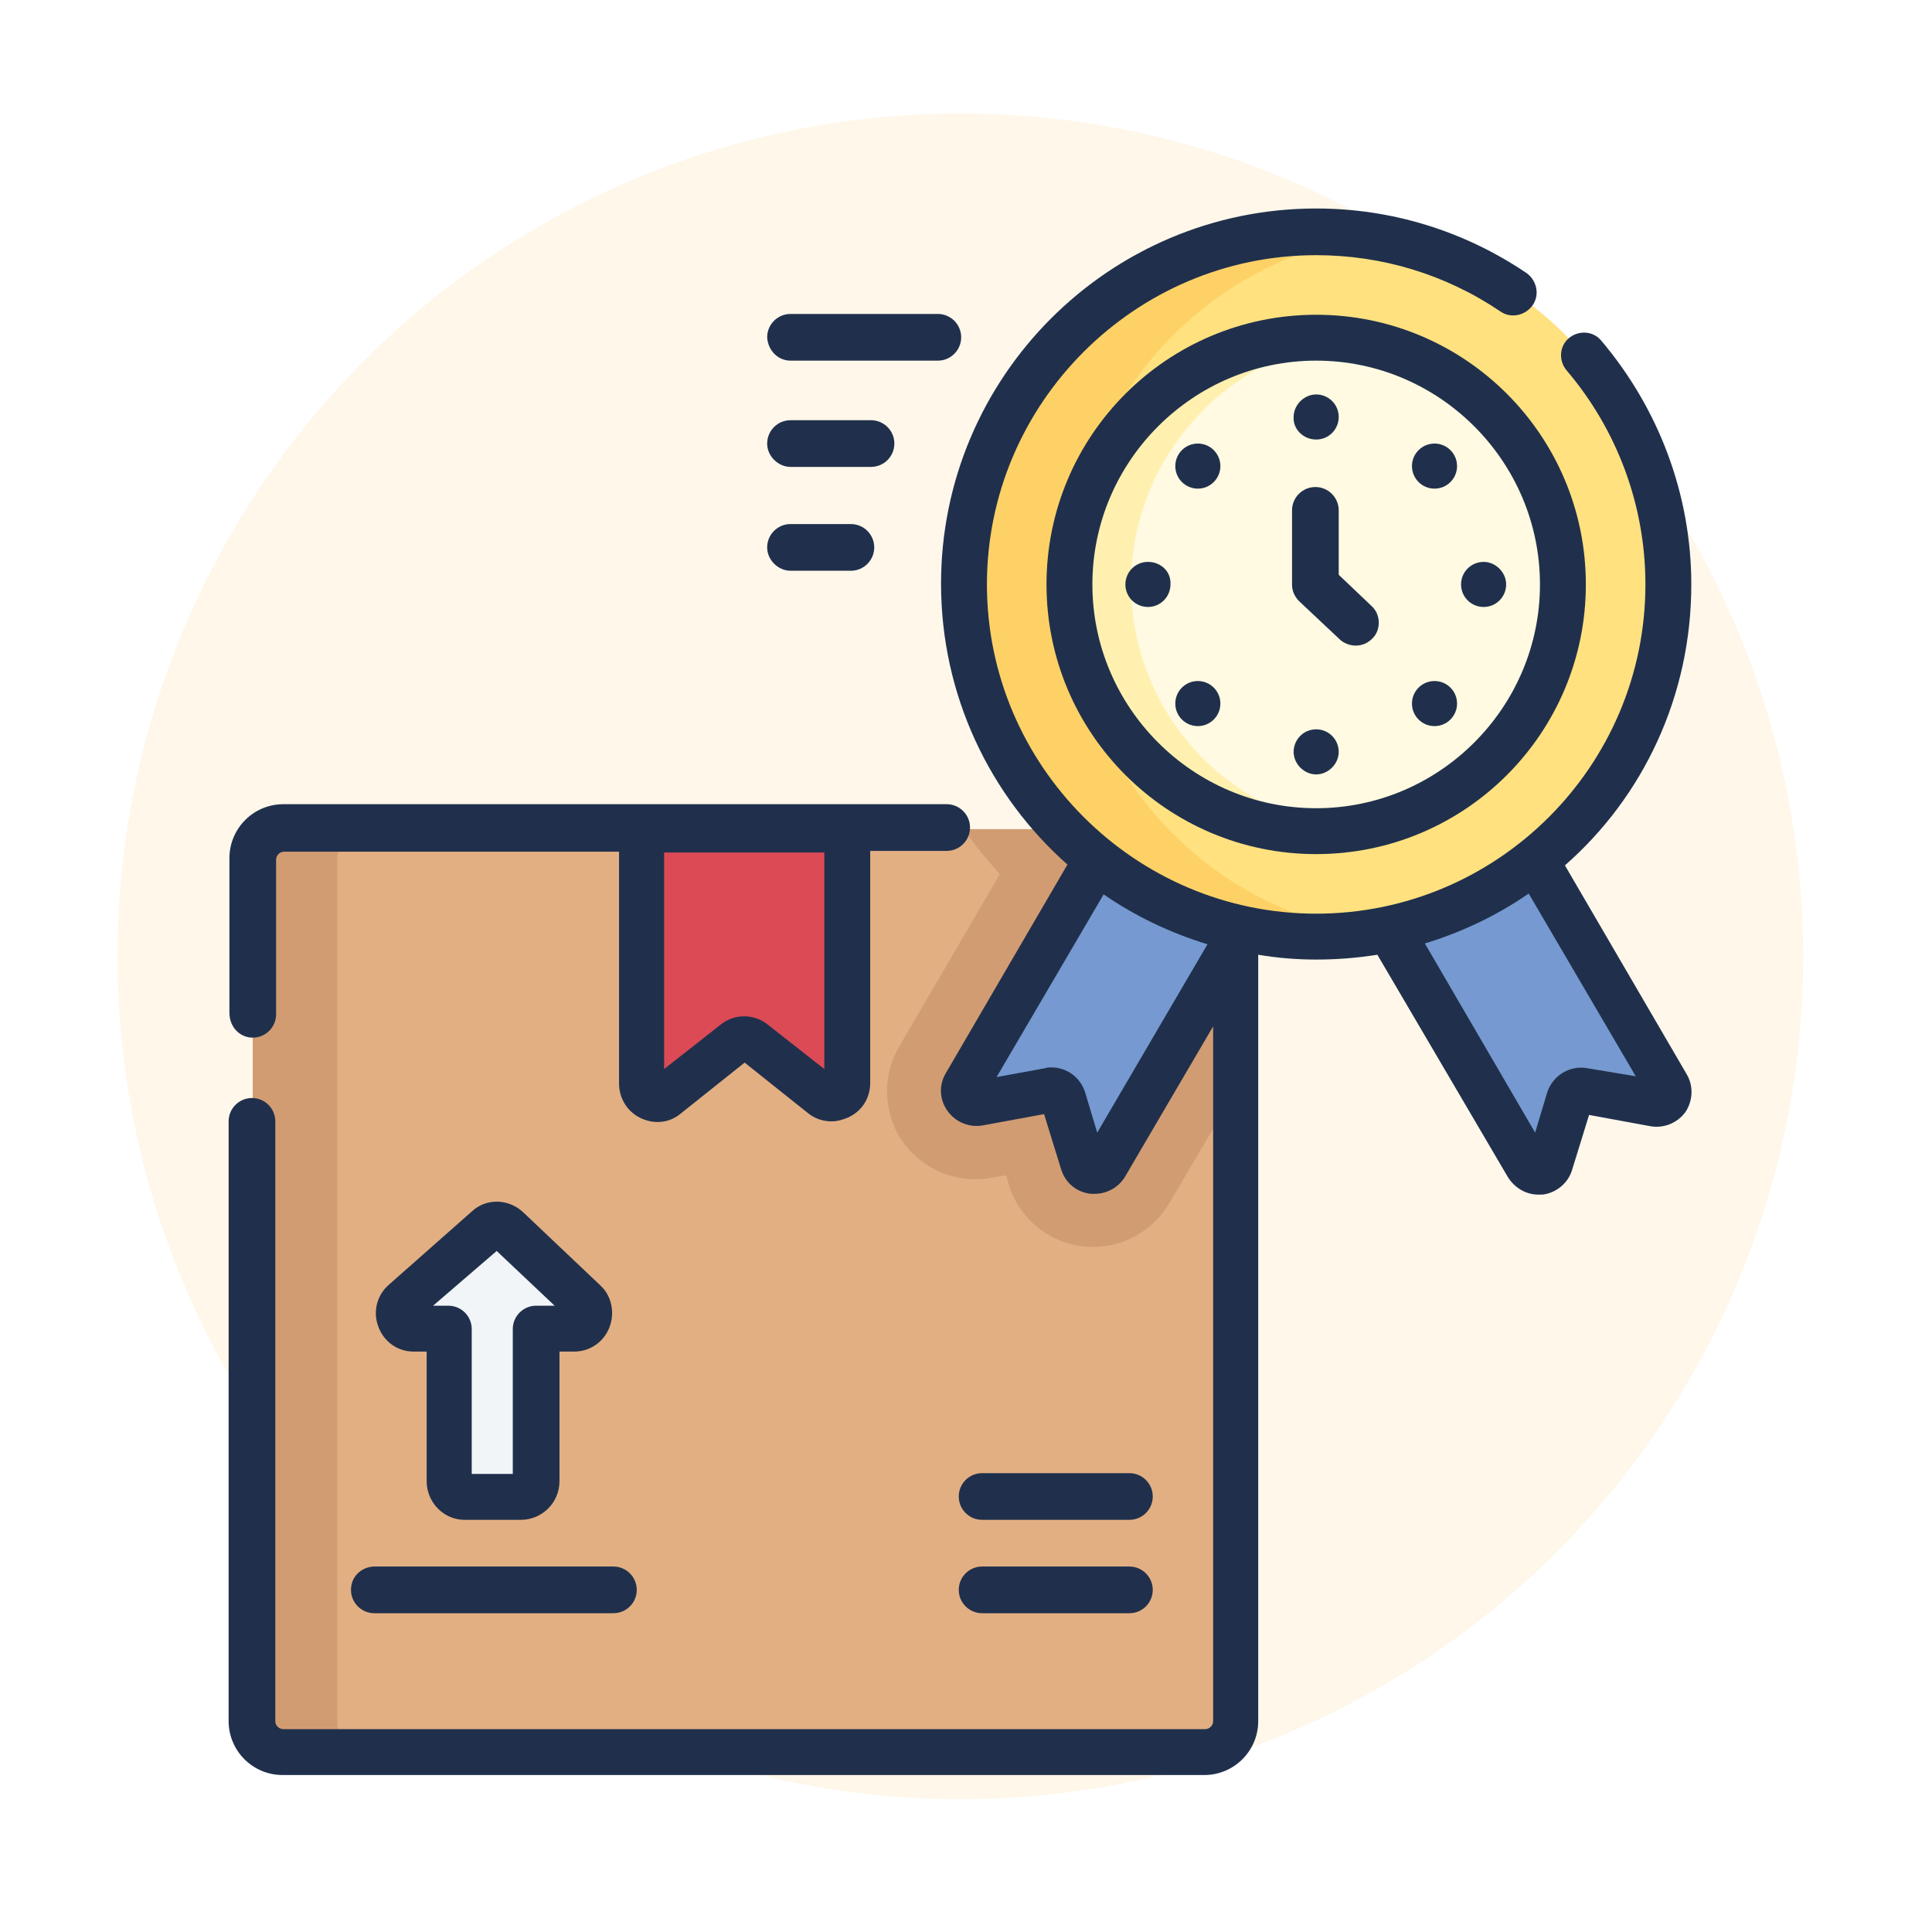 <?xml version="1.0" encoding="UTF-8"?> <svg xmlns="http://www.w3.org/2000/svg" xmlns:xlink="http://www.w3.org/1999/xlink" version="1.1" id="Capa_1" x="0px" y="0px" viewBox="0 0 240 240" style="enable-background:new 0 0 240 240;" xml:space="preserve"> <style type="text/css"> .st0{opacity:0.1;fill:#F8AC2C;} .st1{fill:#E2AF83;} .st2{fill:#D29C72;} .st3{fill:#DC4A56;} .st4{fill:#F1F5F7;} .st5{fill:#7599D0;} .st6{fill:#FFE17F;} .st7{fill:#FED166;} .st8{fill:#FFFAE1;} .st9{fill:#FFF0B0;} .st10{fill:#20304C;} </style> <circle class="st0" cx="119.3" cy="118.8" r="104.7"></circle> <g> <g> <path class="st1" d="M149.6,217.7H35.2c-2.1,0-3.8-1.7-3.8-3.8V106.8c0-2.1,1.7-3.8,3.8-3.8h114.5c2.1,0,3.8,1.7,3.8,3.8v107.1 C153.4,216,151.7,217.7,149.6,217.7z"></path> </g> <g> <path class="st2" d="M149.6,103h-29.9c1.4,2,2.9,3.8,4.5,5.6L111.7,130c-2,3.4-2,7.6-0.1,11c2,3.4,5.6,5.5,9.6,5.5 c0.7,0,1.3-0.1,2-0.2l1.8-0.3l0.3,1.1c1.4,4.7,5.7,7.8,10.5,7.8h0c3.9,0,7.5-2.1,9.5-5.5l8-13.6v-29.1 C153.4,104.7,151.7,103,149.6,103L149.6,103z"></path> </g> <g> <path class="st2" d="M41.9,213.9V106.8c0-2.1,1.7-3.8,3.8-3.8H35.2c-2.1,0-3.8,1.7-3.8,3.8v107.1c0,2.1,1.7,3.8,3.8,3.8h10.6 C43.6,217.7,41.9,216,41.9,213.9z"></path> </g> <g> <path class="st3" d="M102.1,136.2l-8.5-6.8c-0.7-0.5-1.7-0.5-2.4,0l-8.5,6.8c-1.2,1-3.1,0.1-3.1-1.5V103h25.6v31.7 C105.2,136.3,103.4,137.2,102.1,136.2L102.1,136.2z"></path> </g> <g> <path class="st4" d="M57.7,185.9h7c1,0,1.9-0.9,1.9-1.9v-19h4.7c1.7,0,2.6-2.1,1.3-3.3l-9.6-9.1c-0.7-0.7-1.8-0.7-2.6,0l-10.3,9.1 c-1.3,1.2-0.5,3.3,1.3,3.3h4.4v19C55.8,185.1,56.7,185.9,57.7,185.9L57.7,185.9z"></path> </g> <g> <path class="st5" d="M147.6,87.5l-27.7,47.3c-0.7,1.1,0.3,2.5,1.6,2.3l8.8-1.6c0.8-0.1,1.5,0.3,1.7,1.1l2.4,7.9 c0.4,1.3,2.1,1.5,2.8,0.3l18.6-31.8l4.3-23.5L147.6,87.5z"></path> </g> <g> <path class="st5" d="M179.4,87.5l27.7,47.3c0.7,1.1-0.3,2.5-1.6,2.3l-8.8-1.6c-0.8-0.1-1.5,0.3-1.7,1.1l-2.4,7.9 c-0.4,1.3-2.1,1.5-2.8,0.3L171.1,113l-4.3-23.5L179.4,87.5z"></path> </g> <g> <path class="st6" d="M163.5,116.4c-24.2,0-43.8-19.6-43.8-43.8c0-24.2,19.6-43.8,43.8-43.8s43.8,19.6,43.8,43.8 S187.7,116.4,163.5,116.4z"></path> </g> <g> <path class="st7" d="M132.9,72.6c0-21.9,16.1-40.1,37.2-43.3c-2.1-0.3-4.3-0.5-6.6-0.5c-24.2,0-43.8,19.6-43.8,43.8 s19.6,43.8,43.8,43.8c2.2,0,4.4-0.2,6.6-0.5C149,112.7,132.9,94.6,132.9,72.6z"></path> </g> <g> <path class="st8" d="M163.5,42c-16.9,0-30.6,13.7-30.6,30.6s13.7,30.6,30.6,30.6s30.6-13.7,30.6-30.6S180.4,42,163.5,42z"></path> </g> <g> <path class="st9" d="M140.5,72.6c0-15.6,11.7-28.5,26.8-30.4c-1.3-0.2-2.5-0.2-3.8-0.2c-16.9,0-30.6,13.7-30.6,30.6 s13.7,30.6,30.6,30.6c1.3,0,2.6-0.1,3.8-0.2C152.2,101.1,140.5,88.2,140.5,72.6z"></path> </g> <g> <g> <path class="st10" d="M43.6,197.5c0,1.6,1.3,2.9,2.9,2.9h29.7c1.6,0,2.9-1.3,2.9-2.9c0-1.6-1.3-2.9-2.9-2.9H46.4 C44.8,194.7,43.6,195.9,43.6,197.5L43.6,197.5z"></path> <path class="st10" d="M57.7,188.8h7c2.6,0,4.8-2.1,4.8-4.8v-16.1h1.8c2,0,3.7-1.2,4.4-3c0.7-1.8,0.3-3.9-1.1-5.2l-9.6-9.1 c-1.8-1.7-4.6-1.8-6.4-0.1l-10.3,9.1c-1.5,1.3-2,3.4-1.3,5.2c0.7,1.9,2.4,3.1,4.4,3.1H53V184C53,186.6,55.1,188.8,57.7,188.8z M61.7,155.4l7.2,6.8h-2.3c-1.6,0-2.9,1.3-2.9,2.9v18h-5.1v-18c0-1.6-1.3-2.9-2.9-2.9h-1.9L61.7,155.4z"></path> <path class="st10" d="M122,200.4h18.3c1.6,0,2.9-1.3,2.9-2.9c0-1.6-1.3-2.9-2.9-2.9H122c-1.6,0-2.9,1.3-2.9,2.9 C119.1,199.1,120.4,200.4,122,200.4z"></path> <path class="st10" d="M122,188.8h18.3c1.6,0,2.9-1.3,2.9-2.9s-1.3-2.9-2.9-2.9H122c-1.6,0-2.9,1.3-2.9,2.9S120.4,188.8,122,188.8 z"></path> <path class="st10" d="M31.4,128.9c1.6,0,2.9-1.3,2.9-2.9v-19.2c0-0.5,0.4-1,1-1h41.6v28.8c0,1.8,1,3.5,2.7,4.3 c1.7,0.8,3.6,0.6,5-0.6l7.9-6.3l7.9,6.3h0c0.9,0.7,1.9,1,2.9,1c0.7,0,1.4-0.2,2.1-0.5c1.7-0.8,2.7-2.4,2.7-4.3v-28.8h9.5 c1.6,0,2.9-1.3,2.9-2.9s-1.3-2.9-2.9-2.9H35.2c-3.7,0-6.7,3-6.7,6.7v19.2C28.5,127.6,29.8,128.9,31.4,128.9L31.4,128.9z M82.5,105.9h19.9v26.9l-7-5.5c-1.7-1.4-4.2-1.4-5.9,0l-7,5.5V105.9z"></path> <path class="st10" d="M209.5,133.4l-15.1-25.9c9.7-8.5,15.7-21,15.7-34.9c0-11.1-4-21.8-11.2-30.3c-1-1.2-2.8-1.3-4-0.3 c-1.2,1-1.3,2.8-0.3,4c6.3,7.4,9.8,16.8,9.8,26.6c0,22.6-18.4,40.9-40.9,40.9s-40.9-18.4-40.9-40.9s18.4-40.9,40.9-40.9 c8.2,0,16.1,2.4,22.9,7c1.3,0.9,3.1,0.5,4-0.8c0.9-1.3,0.5-3.1-0.8-4c-7.7-5.2-16.7-8-26.1-8c-25.7,0-46.6,20.9-46.6,46.6 c0,13.9,6.1,26.4,15.7,34.9l-15.1,25.9c-0.9,1.5-0.8,3.3,0.2,4.7c1,1.4,2.7,2.1,4.4,1.8l7.6-1.4l2.1,6.8c0.5,1.7,1.9,2.9,3.7,3.1 c0.2,0,0.3,0,0.5,0c1.5,0,3-0.8,3.8-2.2l10.9-18.6v86.3c0,0.5-0.4,1-1,1H35.2c-0.5,0-1-0.4-1-1v-74.5c0-1.6-1.3-2.9-2.9-2.9 s-2.9,1.3-2.9,2.9v74.5c0,3.7,3,6.7,6.7,6.7h114.5c3.7,0,6.7-3,6.7-6.7v-95.2c2.3,0.4,4.8,0.6,7.2,0.6c2.6,0,5.1-0.2,7.6-0.6 l16.2,27.6c0.8,1.3,2.2,2.2,3.8,2.2c0.2,0,0.3,0,0.5,0c1.7-0.2,3.2-1.4,3.7-3.1l2.1-6.8l7.6,1.4c1.7,0.3,3.4-0.4,4.4-1.8 C210.3,136.7,210.4,134.9,209.5,133.4z M136.3,140.7l-1.5-5c-0.6-1.9-2.3-3.1-4.2-3.1c-0.3,0-0.5,0-0.8,0.1l-6,1.1l13.3-22.7 c3.9,2.7,8.3,4.8,12.9,6.2L136.3,140.7z M197.2,132.7c-2.2-0.4-4.3,0.9-5,3l-1.5,5l-13.7-23.5c4.6-1.4,9-3.5,12.9-6.2l13.3,22.7 L197.2,132.7z"></path> <path class="st10" d="M163.5,39.1c-18.5,0-33.5,15-33.5,33.5s15,33.5,33.5,33.5s33.5-15,33.5-33.5S182,39.1,163.5,39.1z M163.5,100.4c-15.3,0-27.8-12.5-27.8-27.8c0-15.3,12.5-27.8,27.8-27.8s27.8,12.5,27.8,27.8C191.3,87.9,178.8,100.4,163.5,100.4z "></path> <path class="st10" d="M166.3,71.4v-8c0-1.6-1.3-2.9-2.9-2.9c-1.6,0-2.9,1.3-2.9,2.9v9.2c0,0.8,0.3,1.5,0.9,2.1l5,4.7 c0.5,0.5,1.3,0.8,2,0.8c0.8,0,1.5-0.3,2.1-0.9c1.1-1.1,1-3-0.1-4L166.3,71.4z"></path> <path class="st10" d="M98.2,44.8h18.3c1.6,0,2.9-1.3,2.9-2.9c0-1.6-1.3-2.9-2.9-2.9H98.2c-1.6,0-2.9,1.3-2.9,2.9 C95.4,43.6,96.7,44.8,98.2,44.8z"></path> <path class="st10" d="M98.2,70.9h7.5c1.6,0,2.9-1.3,2.9-2.9s-1.3-2.9-2.9-2.9h-7.5c-1.6,0-2.9,1.3-2.9,2.9S96.7,70.9,98.2,70.9 L98.2,70.9z"></path> <path class="st10" d="M98.2,58h10c1.6,0,2.9-1.3,2.9-2.9s-1.3-2.9-2.9-2.9h-10c-1.6,0-2.9,1.3-2.9,2.9S96.7,58,98.2,58z"></path> <path class="st10" d="M163.5,54.6c1.6,0,2.8-1.3,2.8-2.8c0-1.6-1.3-2.8-2.8-2.8s-2.8,1.3-2.8,2.8 C160.6,53.3,161.9,54.6,163.5,54.6z"></path> <path class="st10" d="M163.5,90.6c-1.6,0-2.8,1.3-2.8,2.8s1.3,2.8,2.8,2.8s2.8-1.3,2.8-2.8C166.3,91.9,165.1,90.6,163.5,90.6z"></path> <circle class="st10" cx="178.2" cy="57.9" r="2.8"></circle> <circle class="st10" cx="148.8" cy="87.4" r="2.8"></circle> <path class="st10" d="M181.5,72.6c0,1.6,1.3,2.8,2.8,2.8c1.6,0,2.8-1.3,2.8-2.8s-1.3-2.8-2.8-2.8C182.8,69.8,181.5,71,181.5,72.6 z"></path> <path class="st10" d="M142.6,69.8c-1.6,0-2.8,1.3-2.8,2.8c0,1.6,1.3,2.8,2.8,2.8c1.6,0,2.8-1.3,2.8-2.8 C145.5,71,144.2,69.8,142.6,69.8z"></path> <circle class="st10" cx="178.2" cy="87.4" r="2.8"></circle> <circle class="st10" cx="148.8" cy="57.9" r="2.8"></circle> </g> </g> </g> </svg> 